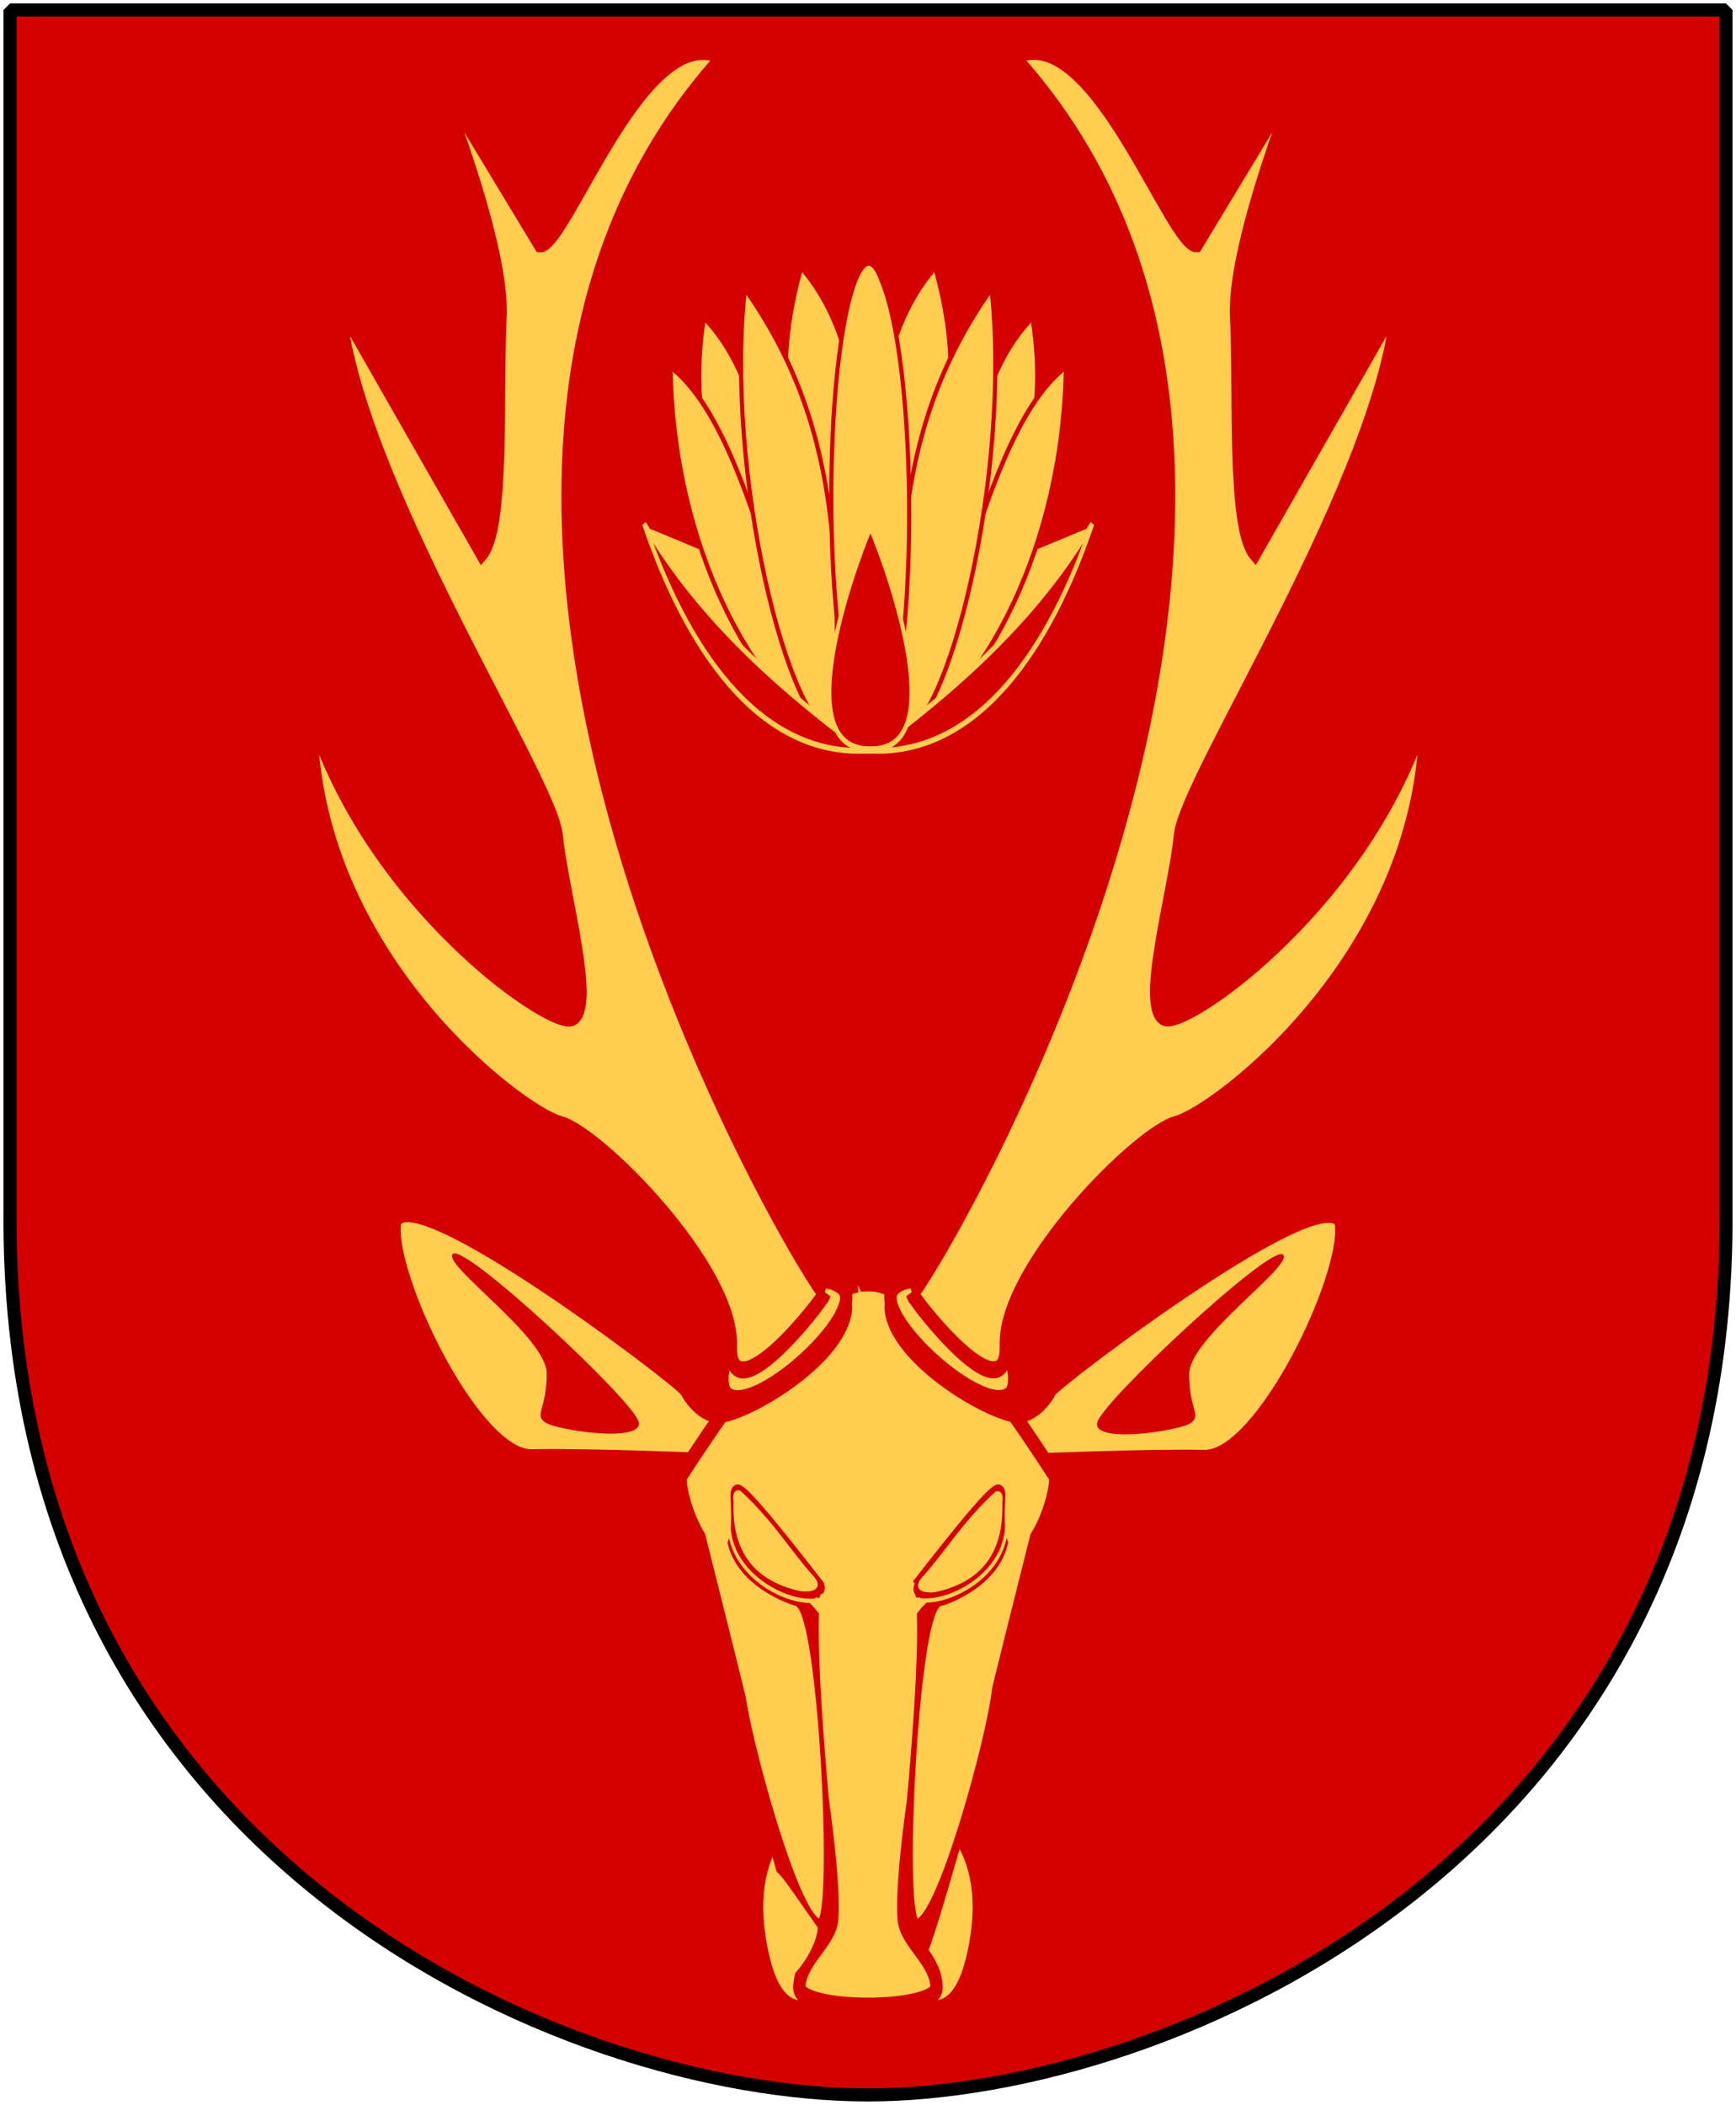<?xml version="1.0" encoding="UTF-8" standalone="no"?>
<!-- Created with Inkscape (http://www.inkscape.org/) -->

<svg
   xmlns:svg="http://www.w3.org/2000/svg"
   xmlns="http://www.w3.org/2000/svg"
   version="1.0"
   width="251"
   height="304.2"
   id="svg4166">
  <defs
     id="defs4168" />
  <path
     d="m 249.551,1.44 -248.101,0 0,173.497 C 0.682,268.657 81.739,302.756 125.5,302.756 c 42.994,0 124.818,-34.099 124.051,-127.82 l 0,-173.497 z"
     id="Shield"
     style="fill:#d40000;fill-opacity:1;stroke:none" />
  <g
     transform="matrix(0.443,0,0,0.614,3.665,-12.281)"
     id="layer1">
    <path
       d="m 273.297,443.465 c -0.329,0 -0.491,0.209 -0.781,0.258 -17.071,1.238 -35.511,10.185 -29.656,33.472 6.251,24.864 23.036,8.497 32.156,-8.995 9.122,17.485 25.876,33.85 32.125,8.995 5.855,-23.287 -12.586,-32.234 -29.656,-33.472 -0.287,-0.048 -0.456,-0.258 -0.781,-0.258 -0.551,0 -1.13,0.094 -1.688,0.111 -0.568,-0.017 -1.157,-0.111 -1.719,-0.111 z"
       id="path1316"
       style="fill:#ffcd50;fill-opacity:1;fill-rule:evenodd;stroke:#ffcd50;stroke-width:1.842;stroke-miterlimit:4;stroke-opacity:1;stroke-dashoffset:0" />
    <path
       d="m 215.585,374.723 c 4.233,8.462 36.508,102.314 39.683,104.43 l 36.981,0 c 3.175,-2.116 37.932,-96.274 42.166,-104.736 1.902,-3.801 -120.734,-3.502 -118.829,0.306 z"
       id="path1434"
       style="fill:#d40000;fill-opacity:1;fill-rule:evenodd;stroke:#d40000;stroke-width:4.021;stroke-linecap:butt;stroke-linejoin:miter;stroke-miterlimit:4;stroke-opacity:1" />
    <g
       transform="translate(-2.063615e-5,0)"
       id="g1380">
      <g
         transform="matrix(-1.005,0,0,1.005,-23.073,-33.987)"
         id="g18205">
        <path
           d="m -334.903,379.773 c 0,0 -19.163,1.521 -21.293,-0.913 -2.129,-2.433 -91.558,-51.406 -93.992,-38.631 -2.433,12.776 26.16,55.361 44.41,55.057 18.251,-0.304 57.794,0.913 57.794,0.913 l 13.08,-16.426 z"
           id="path18207"
           style="fill:#ffcd50;fill-opacity:1;fill-rule:evenodd;stroke:#d40000;stroke-width:4;stroke-linecap:butt;stroke-linejoin:miter;stroke-miterlimit:4;stroke-opacity:1" />
        <path
           d="m -431.328,347.53 c -4.106,2.281 30.418,19.468 30.418,27.985 0,8.517 -4.259,9.734 -0.304,11.559 3.954,1.825 32.243,4.867 30.114,-0.304 -2.129,-5.171 -56.121,-41.521 -60.228,-39.239 z"
           id="path18209"
           style="fill:#d40000;fill-opacity:1;fill-rule:evenodd;stroke:none" />
      </g>
      <g
         transform="matrix(1.005,0,0,1.005,573.073,-34.146)"
         id="g18199">
        <path
           d="m -334.903,379.773 c 0,0 -19.163,1.521 -21.293,-0.913 -2.129,-2.433 -91.558,-51.406 -93.992,-38.631 -2.433,12.776 26.16,55.361 44.41,55.057 18.251,-0.304 57.794,0.913 57.794,0.913 l 13.08,-16.426 z"
           id="path3731"
           style="fill:#ffcd50;fill-opacity:1;fill-rule:evenodd;stroke:#d40000;stroke-width:4;stroke-linecap:butt;stroke-linejoin:miter;stroke-miterlimit:4;stroke-opacity:1" />
        <path
           d="m -431.328,347.53 c -4.106,2.281 30.418,19.468 30.418,27.985 0,8.517 -4.259,9.734 -0.304,11.559 3.954,1.825 32.243,4.867 30.114,-0.304 -2.129,-5.171 -56.121,-41.521 -60.228,-39.239 z"
           id="path4491"
           style="fill:#d40000;fill-opacity:1;fill-rule:evenodd;stroke:none" />
      </g>
    </g>
    <path
       d="m 271.528,322.205 c -15.788,2.694 -32.802,17.628 -57.686,45.282 -0.352,5.632 6.693,19.005 13.385,18.653 6.692,-0.352 4.933,-11.245 4.933,-14.414 0,-3.168 23.216,18.782 26.738,21.95 0.02,-0.022 -5.13,1.457 -6.441,3.266 0.96,1.047 3.301,2.573 4.524,3.705 -0.335,11.583 1.496,28.564 3.268,43.115 3.611,18.533 3.484,26.672 2.922,28.639 -1.409,4.928 -10.557,9.145 -10.557,15.481 0,5.762 44.773,5.762 44.773,0 -1e-5,-6.336 -9.148,-10.553 -10.557,-15.481 -0.562,-1.967 -0.689,-10.106 2.922,-28.639 1.772,-14.551 3.603,-31.532 3.268,-43.115 1.223,-1.132 3.565,-2.659 4.524,-3.705 -1.311,-1.809 -6.493,-3.288 -6.472,-3.266 3.522,-3.168 26.77,-25.118 26.77,-21.95 10e-6,3.168 -1.759,14.062 4.933,14.414 6.692,0.352 13.737,-13.021 13.385,-18.653 -24.887,-27.657 -41.928,-42.591 -57.718,-45.282 -0.491,-0.343 -6.421,-0.343 -6.912,0 z"
       id="path2198"
       style="fill:#ffcd50;fill-opacity:1;fill-rule:evenodd;stroke:#d40000;stroke-width:4.021;stroke-linecap:butt;stroke-linejoin:miter;stroke-miterlimit:4;stroke-opacity:1" />
    <g
       transform="matrix(1.005,0,0,1.005,575.58,-34.146)"
       id="g15131">
      <path
         d="m -322.384,430.036 c -7.604,-1.825 -15.936,10.758 -16.849,17.146 -0.913,6.388 16.128,52.29 24.268,56.042 4.115,-7.211 -0.423,-69.842 -7.419,-73.188 z"
         id="path2963"
         style="fill:#ffcd50;fill-opacity:1;fill-rule:evenodd;stroke:none" />
      <path
         d="m -275.529,430.036 c 7.604,-1.825 15.936,10.758 16.849,17.146 0.913,6.388 -16.128,52.29 -24.268,56.042 -4.115,-7.211 0.423,-69.842 7.419,-73.188 z"
         id="path15129"
         style="fill:#ffcd50;fill-opacity:1;fill-rule:evenodd;stroke:none" />
    </g>
    <g
       transform="matrix(1.005,0,0,1.005,572.993,-34.146)"
       id="g18267">
      <g
         id="g18247">
        <path
           d="m -356.934,380.866 c 0,0 4.359,5.873 11.512,6.26 8.135,0.441 42.707,-13.455 43.792,-26.804 0.543,-6.675 -28.04,-7.385 -41.396,-9.658 1.649,19.361 -4.182,30.363 -13.908,30.201 z"
           id="path12843"
           style="fill:#d40000;fill-opacity:1;fill-rule:evenodd;stroke:none" />
        <g
           transform="translate(-0.549,0.549)"
           id="g18225">
          <path
             d="m -342.972,378.107 c 3.147,11.876 49.726,-17.295 38.105,-23.693 -11.797,-6.495 -41.262,11.781 -38.105,23.693 z"
             id="path6771"
             style="fill:#ffcd50;fill-opacity:1;fill-rule:evenodd;stroke:#d40000;stroke-width:4;stroke-linecap:butt;stroke-linejoin:miter;stroke-miterlimit:4;stroke-opacity:1" />
          <path
             d="m -310.008,356.251 c -4.168,-1.419 -161.854,-187.996 -32.882,-289.592 -25.551,-10.342 -51.102,44.41 -59.619,43.802 l -34.677,-41.369 c 0,0 23.118,40.76 21.901,58.403 -1.217,17.642 1.217,49.277 -6.084,55.361 l -46.235,-58.403 c 4.259,40.76 68.745,111.33 70.57,124.714 1.825,13.384 13.384,41.977 4.259,42.585 -9.125,0.608 -65.095,-27.985 -83.954,-71.178 -0.608,56.578 68.136,93.688 80.912,96.121 12.776,2.433 55.941,34.033 55.333,51.676 -0.608,17.642 29.855,-10.435 30.476,-12.12 z"
             id="path4493"
             style="fill:#ffcd50;fill-opacity:1;fill-rule:evenodd;stroke:#d40000;stroke-width:4;stroke-linecap:butt;stroke-linejoin:miter;stroke-miterlimit:4;stroke-opacity:1" />
        </g>
      </g>
      <g
         transform="matrix(-1,0,0,1,-592.769,-0.029)"
         id="g18257">
        <path
           d="m -356.934,380.866 c 0,0 4.359,5.873 11.512,6.26 8.135,0.441 42.707,-13.455 43.792,-26.804 0.543,-6.675 -28.04,-7.385 -41.396,-9.658 1.649,19.361 -4.182,30.363 -13.908,30.201 z"
           id="path18259"
           style="fill:#d40000;fill-opacity:1;fill-rule:evenodd;stroke:none" />
        <g
           transform="translate(-0.549,0.549)"
           id="g18261">
          <path
             d="m -342.972,378.107 c 3.147,11.876 49.726,-17.295 38.105,-23.693 -11.797,-6.495 -41.262,11.781 -38.105,23.693 z"
             id="path18263"
             style="fill:#ffcd50;fill-opacity:1;fill-rule:evenodd;stroke:#d40000;stroke-width:4;stroke-linecap:butt;stroke-linejoin:miter;stroke-miterlimit:4;stroke-opacity:1" />
          <path
             d="m -310.008,356.251 c -4.168,-1.419 -161.854,-187.996 -32.882,-289.592 -25.551,-10.342 -51.102,44.41 -59.619,43.802 l -34.677,-41.369 c 0,0 23.118,40.76 21.901,58.403 -1.217,17.642 1.217,49.277 -6.084,55.361 l -46.235,-58.403 c 4.259,40.76 68.745,111.33 70.57,124.714 1.825,13.384 13.384,41.977 4.259,42.585 -9.125,0.608 -65.095,-27.985 -83.954,-71.178 -0.608,56.578 68.136,93.688 80.912,96.121 12.776,2.433 55.941,34.033 55.333,51.676 -0.608,17.642 29.855,-10.435 30.476,-12.12 z"
             id="path18265"
             style="fill:#ffcd50;fill-opacity:1;fill-rule:evenodd;stroke:#d40000;stroke-width:4;stroke-linecap:butt;stroke-linejoin:miter;stroke-miterlimit:4;stroke-opacity:1" />
        </g>
      </g>
    </g>
    <path
       d="m 229.669,379.259 c 0.864,13.967 26.783,20.804 32.83,16.052"
       id="path1315"
       style="fill:none;stroke:#ffcd50;stroke-width:1px;stroke-linecap:butt;stroke-linejoin:miter;stroke-opacity:1" />
    <path
       d="m 320.24,379.359 c -0.864,13.967 -26.783,20.591 -32.83,15.839"
       id="path3591"
       style="fill:none;stroke:#ffcd50;stroke-width:1px;stroke-linecap:butt;stroke-linejoin:miter;stroke-opacity:1" />
    <path
       d="m 221.443,379.879 c 0,0 12.256,35.205 13.577,39.29 6.729,0.721 16.461,-19.345 16.581,-21.147 -4.205,-0.841 -20.787,-5.527 -22.709,-16.101 -1.922,-10.574 -7.45,-2.043 -7.45,-2.043 z"
       id="path3593"
       style="fill:#ffcd50;fill-opacity:1;fill-rule:evenodd;stroke:none" />
    <path
       d="m 328.419,380.053 c 0,0 -12.256,35.205 -13.577,39.29 -6.729,0.721 -16.461,-19.345 -16.581,-21.147 4.205,-0.841 20.787,-5.527 22.709,-16.101 1.922,-10.574 7.45,-2.043 7.45,-2.043 z"
       id="path4353"
       style="fill:#ffcd50;fill-opacity:1;fill-rule:evenodd;stroke:none" />
    <path
       d="m 258.119,473.889 c -12.744,-13.125 -14.456,-15.407 -14.456,-11.032 0,4.375 0.19,25.298 4.755,22.826 4.565,-2.473 9.32,-8.179 9.701,-11.793 z"
       id="path4355"
       style="fill:#ffcd50;fill-opacity:1;fill-rule:evenodd;stroke:#ffcd50;stroke-width:1px;stroke-linecap:butt;stroke-linejoin:miter;stroke-opacity:1" />
  </g>
  <path
     d="m 115.814,229.844 c 2.464,0.233 2.947,-0.79 1.44,-2.274 -2.499,-2.847 -4.577,-5.996 -7.146,-8.829 -0.975,-1.149 -2.057,-2.208 -3.152,-3.207 -0.851,-0.238 -0.903,0.818 -0.777,1.382 -0.274,7.054 2.753,11.452 9.634,12.928 z"
     id="path27023"
     style="fill:#ffcd50;fill-opacity:1;fill-rule:evenodd;stroke:#ffcd50;stroke-width:0.25;stroke-linecap:butt;stroke-linejoin:miter;stroke-opacity:1" />
  <g
     transform="matrix(0.3,0,0,0.416,260.331,8.853)"
     id="g14737">
    <path
       d="m -481.64,71.601 c 34.722,29.018 28.047,74.061 26.205,117.233 -11.601,-37.197 -49.436,-57.178 -26.205,-117.233 z"
       id="path22775"
       style="color:#000000;fill:#ffcd50;fill-opacity:1;fill-rule:nonzero;stroke:#d40000;stroke-width:2;stroke-linecap:butt;stroke-linejoin:miter;stroke-miterlimit:4;stroke-opacity:1;stroke-dasharray:none;stroke-dashoffset:0;marker:none;visibility:visible;display:inline;overflow:visible;enable-background:accumulate" />
    <path
       d="m -417.052,71.601 c -34.722,29.018 -28.047,74.061 -26.205,117.233 11.601,-37.197 49.436,-57.178 26.205,-117.233 z"
       id="path22777"
       style="color:#000000;fill:#ffcd50;fill-opacity:1;fill-rule:nonzero;stroke:#d40000;stroke-width:2;stroke-linecap:butt;stroke-linejoin:miter;stroke-miterlimit:4;stroke-opacity:1;stroke-dasharray:none;stroke-dashoffset:0;marker:none;visibility:visible;display:inline;overflow:visible;enable-background:accumulate" />
    <path
       d="m -370.235,89.015 c 9.166,39.723 -9.259,73.594 -42.321,104.36 11.916,-35.825 8.677,-78.828 42.321,-104.36 z"
       id="path22779"
       style="color:#000000;fill:#ffcd50;fill-opacity:1;fill-rule:nonzero;stroke:#d40000;stroke-width:2;stroke-linecap:butt;stroke-linejoin:miter;stroke-miterlimit:4;stroke-opacity:1;stroke-dasharray:none;stroke-dashoffset:0;marker:none;visibility:visible;display:inline;overflow:visible;enable-background:accumulate" />
    <path
       d="m -341.86,160.673 -75.505,22.603 c 19.027,39.55 44.946,26.258 75.505,-22.603 z"
       id="path22781"
       style="color:#000000;fill:#ffcd50;fill-opacity:1;fill-rule:nonzero;stroke:#d40000;stroke-width:2;stroke-linecap:butt;stroke-linejoin:miter;stroke-miterlimit:4;stroke-opacity:1;stroke-dasharray:none;stroke-dashoffset:0;marker:none;visibility:visible;display:inline;overflow:visible;enable-background:accumulate" />
    <path
       d="m -354.068,106.082 c -1.207,62.612 -39.737,112.948 -78.615,130.106 26.157,-36.05 40.346,-108.521 78.615,-130.106 z"
       id="path22783"
       style="color:#000000;fill:#ffcd50;fill-opacity:1;fill-rule:nonzero;stroke:#d40000;stroke-width:2;stroke-linecap:butt;stroke-linejoin:miter;stroke-miterlimit:4;stroke-opacity:1;stroke-dasharray:none;stroke-dashoffset:0;marker:none;visibility:visible;display:inline;overflow:visible;enable-background:accumulate" />
    <path
       d="m -389.928,78.957 c 9.696,63.637 -20.545,153.415 -45.054,156.311 2.132,-52.104 -6.12,-104.207 45.054,-156.311 z"
       id="path22785"
       style="color:#000000;fill:#ffcd50;fill-opacity:1;fill-rule:nonzero;stroke:#d40000;stroke-width:2;stroke-linecap:butt;stroke-linejoin:miter;stroke-miterlimit:4;stroke-opacity:1;stroke-dasharray:none;stroke-dashoffset:0;marker:none;visibility:visible;display:inline;overflow:visible;enable-background:accumulate" />
    <path
       d="m -528.458,89.015 c -9.166,39.723 9.259,73.594 42.321,104.36 -11.916,-35.825 -8.677,-78.828 -42.321,-104.36 z"
       id="path22787"
       style="color:#000000;fill:#ffcd50;fill-opacity:1;fill-rule:nonzero;stroke:#d40000;stroke-width:2;stroke-linecap:butt;stroke-linejoin:miter;stroke-miterlimit:4;stroke-opacity:1;stroke-dasharray:none;stroke-dashoffset:0;marker:none;visibility:visible;display:inline;overflow:visible;enable-background:accumulate" />
    <path
       d="m -341.379,160.673 c -23.942,29.424 -58.892,53.897 -105.803,78.871 51.484,1.195 85.782,-36.214 105.803,-78.871 z"
       id="path22789"
       style="color:#000000;fill:#d40000;fill-opacity:1;fill-rule:nonzero;stroke:#ffcd50;stroke-width:2;stroke-linecap:butt;stroke-linejoin:miter;stroke-miterlimit:4;stroke-opacity:1;stroke-dasharray:none;stroke-dashoffset:0;marker:none;visibility:visible;display:inline;overflow:visible;enable-background:accumulate" />
    <path
       d="m -556.832,160.673 75.505,22.603 c -19.027,39.55 -44.946,26.258 -75.505,-22.603 z"
       id="path22791"
       style="color:#000000;fill:#ffcd50;fill-opacity:1;fill-rule:nonzero;stroke:#d40000;stroke-width:2;stroke-linecap:butt;stroke-linejoin:miter;stroke-miterlimit:4;stroke-opacity:1;stroke-dasharray:none;stroke-dashoffset:0;marker:none;visibility:visible;display:inline;overflow:visible;enable-background:accumulate" />
    <path
       d="m -544.624,106.082 c 1.207,62.612 39.737,112.948 78.615,130.106 -26.157,-36.05 -40.346,-108.521 -78.615,-130.106 z"
       id="path22793"
       style="color:#000000;fill:#ffcd50;fill-opacity:1;fill-rule:nonzero;stroke:#d40000;stroke-width:2;stroke-linecap:butt;stroke-linejoin:miter;stroke-miterlimit:4;stroke-opacity:1;stroke-dasharray:none;stroke-dashoffset:0;marker:none;visibility:visible;display:inline;overflow:visible;enable-background:accumulate" />
    <path
       d="m -508.765,78.957 c -9.696,63.637 20.545,153.415 45.054,156.311 -2.132,-52.104 6.12,-104.207 -45.054,-156.311 z"
       id="path22795"
       style="color:#000000;fill:#ffcd50;fill-opacity:1;fill-rule:nonzero;stroke:#d40000;stroke-width:2;stroke-linecap:butt;stroke-linejoin:miter;stroke-miterlimit:4;stroke-opacity:1;stroke-dasharray:none;stroke-dashoffset:0;marker:none;visibility:visible;display:inline;overflow:visible;enable-background:accumulate" />
    <path
       d="m -557.313,160.673 c 23.942,29.424 58.892,53.897 105.803,78.871 -51.484,1.195 -85.782,-36.214 -105.803,-78.871 z"
       id="path22797"
       style="color:#000000;fill:#d40000;fill-opacity:1;fill-rule:nonzero;stroke:#ffcd50;stroke-width:2;stroke-linecap:butt;stroke-linejoin:miter;stroke-miterlimit:4;stroke-opacity:1;stroke-dasharray:none;stroke-dashoffset:0;marker:none;visibility:visible;display:inline;overflow:visible;enable-background:accumulate" />
    <path
       d="m -455.67,76.199 c 4.012,-7.121 8.222,-9.175 12.873,0 19.247,33.741 17.259,150.433 -4.597,162.288 -23.876,-16.036 -25.448,-128.94 -8.275,-162.288 z"
       id="path22799"
       style="color:#000000;fill:#ffcd50;fill-opacity:1;fill-rule:nonzero;stroke:#d40000;stroke-width:2;stroke-linecap:butt;stroke-linejoin:miter;stroke-miterlimit:4;stroke-opacity:1;stroke-dasharray:none;stroke-dashoffset:0;marker:none;visibility:visible;display:inline;overflow:visible;enable-background:accumulate" />
    <path
       d="m -448.262,238.968 c -39.307,0.622 -9.664,-60.463 0,-76.934 9.664,16.471 39.307,77.556 0,76.934 z"
       id="path22801"
       style="color:#000000;fill:#d40000;fill-opacity:1;fill-rule:nonzero;stroke:#ffcd50;stroke-width:2;stroke-linecap:butt;stroke-linejoin:miter;stroke-miterlimit:4;stroke-opacity:1;stroke-dashoffset:0;marker:none;visibility:visible;display:inline;overflow:visible;enable-background:accumulate" />
  </g>
  <path
     d="m 135.155,229.981 c -2.464,0.233 -2.947,-0.79 -1.44,-2.274 2.499,-2.847 4.577,-5.996 7.146,-8.829 0.975,-1.149 2.057,-2.208 3.152,-3.207 0.851,-0.238 0.903,0.818 0.777,1.382 0.274,7.054 -2.753,11.452 -9.634,12.928 z"
     id="path28120"
     style="fill:#ffcd50;fill-opacity:1;fill-rule:evenodd;stroke:#ffcd50;stroke-width:0.25;stroke-linecap:butt;stroke-linejoin:miter;stroke-opacity:1" />
  <path
     d="m 249.551,1.44 -248.101,0 0,173.497 c -0.767,93.721 80.289,127.82 124.051,127.82 42.994,0 124.818,-34.099 124.051,-127.82 l 0,-173.497 z"
     id="Frame"
     style="fill:none;stroke:#000000;stroke-width:1.888;stroke-linejoin:bevel" />
</svg>

